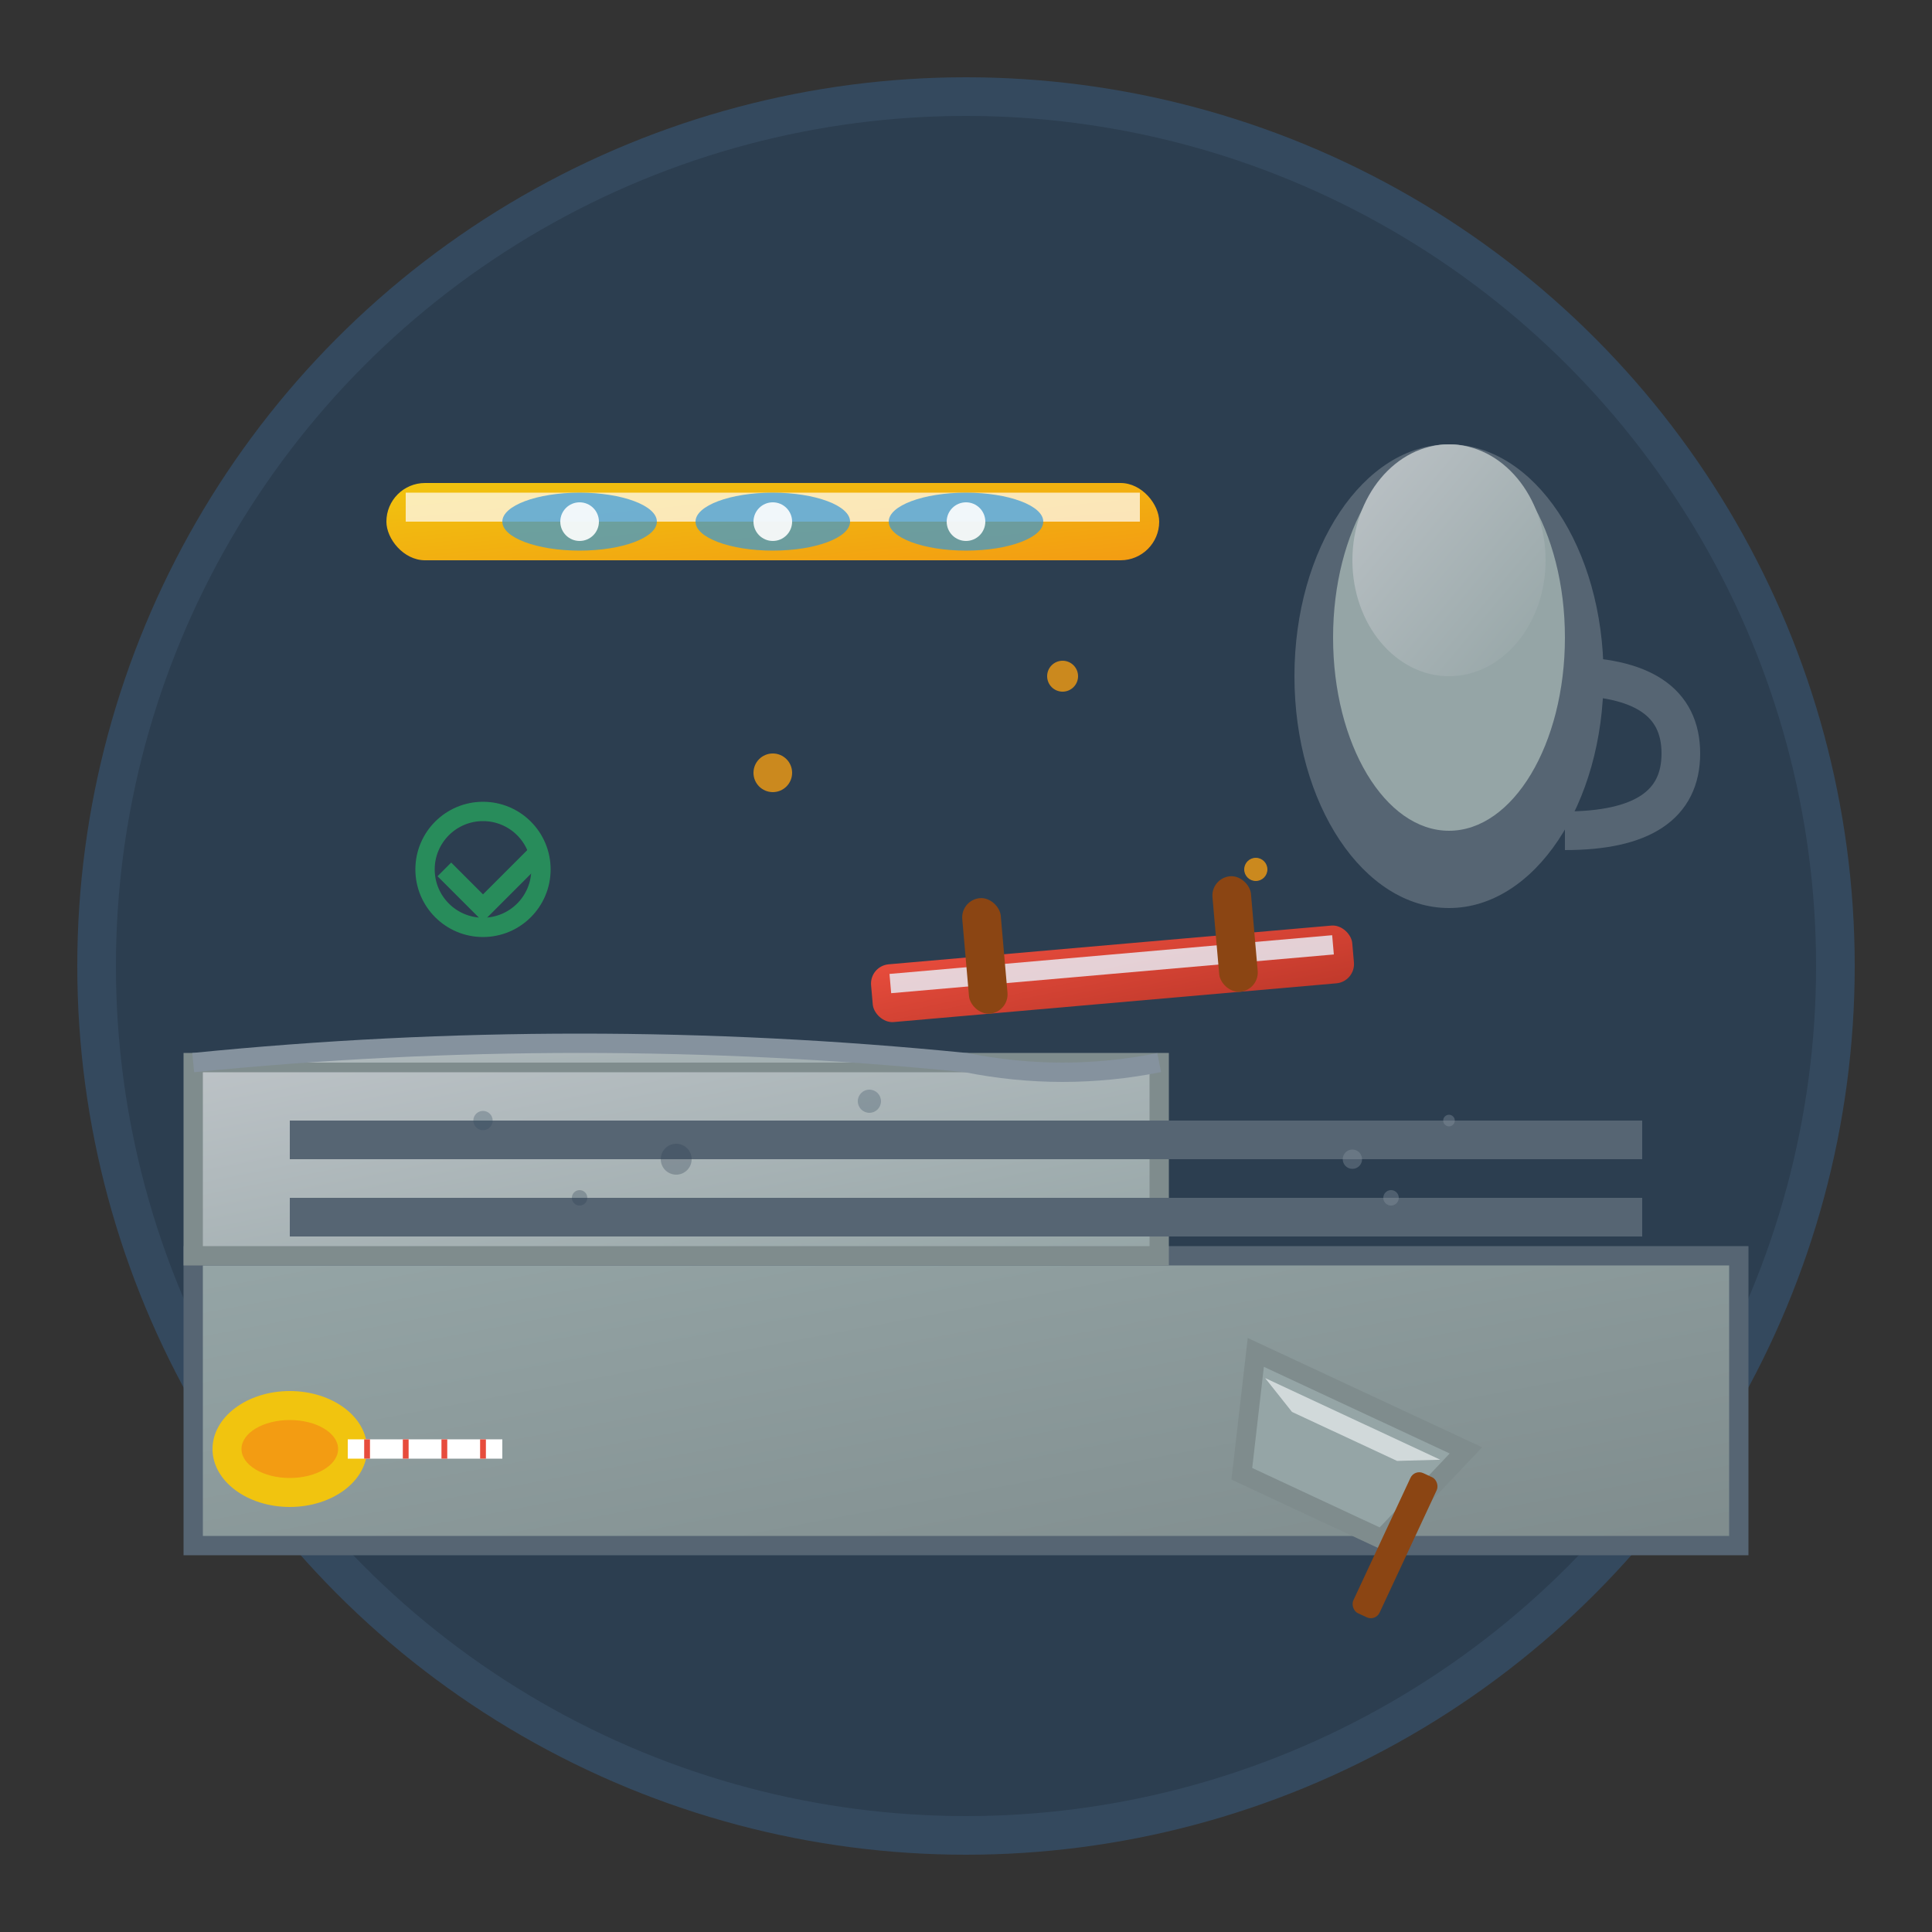 <svg xmlns="http://www.w3.org/2000/svg" viewBox="0 0 100 100" width="100" height="100">
  <rect x="0" y="0" width="100" height="100" fill="#333333" stroke="none"/>
  <defs>
    <linearGradient id="concreteGradient" x1="0%" y1="0%" x2="100%" y2="100%">
      <stop offset="0%" style="stop-color:#95a5a6;stop-opacity:1" />
      <stop offset="100%" style="stop-color:#7f8c8d;stop-opacity:1" />
    </linearGradient>
    <linearGradient id="screedGradient" x1="0%" y1="0%" x2="100%" y2="100%">
      <stop offset="0%" style="stop-color:#bdc3c7;stop-opacity:1" />
      <stop offset="100%" style="stop-color:#95a5a6;stop-opacity:1" />
    </linearGradient>
    <linearGradient id="toolGradient" x1="0%" y1="0%" x2="100%" y2="100%">
      <stop offset="0%" style="stop-color:#e74c3c;stop-opacity:1" />
      <stop offset="100%" style="stop-color:#c0392b;stop-opacity:1" />
    </linearGradient>
    <linearGradient id="levelGradient" x1="0%" y1="0%" x2="100%" y2="100%">
      <stop offset="0%" style="stop-color:#f1c40f;stop-opacity:1" />
      <stop offset="100%" style="stop-color:#f39c12;stop-opacity:1" />
    </linearGradient>
  </defs>
  
  <!-- Background circle -->
  <circle cx="50" cy="50" r="45" fill="#2c3e50" stroke="#34495e" stroke-width="2"/>
  
  <!-- Base floor/subfloor -->
  <rect x="10" y="65" width="80" height="15" fill="url(#concreteGradient)" stroke="#566573" stroke-width="1"/>
  
  <!-- Estrich/screed layer being applied -->
  <rect x="10" y="55" width="50" height="10" fill="url(#screedGradient)" stroke="#7f8c8d" stroke-width="1"/>
  
  <!-- Wet screed being smoothed -->
  <path d="M10,55 Q30,53 50,55 Q55,56 60,55" fill="url(#screedGradient)" stroke="#85929e" stroke-width="1"/>
  
  <!-- Screed rail/guide -->
  <rect x="15" y="58" width="70" height="2" fill="#566573"/>
  <rect x="15" y="62" width="70" height="2" fill="#566573"/>
  
  <!-- Screed board/straight edge -->
  <g transform="translate(45,50) rotate(-5)">
    <rect x="0" y="0" width="25" height="3" fill="url(#toolGradient)" rx="1"/>
    <rect x="1" y="0.5" width="23" height="1" fill="#e8f4fd" opacity="0.8"/>
    <!-- Handles -->
    <rect x="5" y="-3" width="2" height="6" fill="#8b4513" rx="1"/>
    <rect x="18" y="-3" width="2" height="6" fill="#8b4513" rx="1"/>
  </g>
  
  <!-- Spirit level -->
  <g transform="translate(20,25)">
    <rect x="0" y="0" width="40" height="4" fill="url(#levelGradient)" rx="2"/>
    <rect x="1" y="0.5" width="38" height="1.5" fill="#fff" opacity="0.7"/>
    <!-- Bubble vials -->
    <ellipse cx="10" cy="2" rx="4" ry="1.5" fill="#3498db" opacity="0.7"/>
    <ellipse cx="20" cy="2" rx="4" ry="1.5" fill="#3498db" opacity="0.7"/>
    <ellipse cx="30" cy="2" rx="4" ry="1.5" fill="#3498db" opacity="0.7"/>
    <!-- Bubbles -->
    <circle cx="10" cy="2" r="1" fill="#fff" opacity="0.9"/>
    <circle cx="20" cy="2" r="1" fill="#fff" opacity="0.9"/>
    <circle cx="30" cy="2" r="1" fill="#fff" opacity="0.9"/>
  </g>
  
  <!-- Mixing bucket -->
  <g transform="translate(75,35)">
    <ellipse cx="0" cy="0" rx="8" ry="12" fill="#566573"/>
    <ellipse cx="0" cy="-2" rx="6" ry="10" fill="#95a5a6"/>
    <ellipse cx="0" cy="-6" rx="5" ry="6" fill="url(#screedGradient)"/>
    <!-- Handle -->
    <path d="M6,0 Q12,0 12,4 Q12,8 6,8" fill="none" stroke="#566573" stroke-width="2"/>
  </g>
  
  <!-- Trowel -->
  <g transform="translate(65,70) rotate(25)">
    <path d="M0,0 L12,0 L10,6 L2,6 Z" fill="#95a5a6" stroke="#7f8c8d" stroke-width="1"/>
    <path d="M1,1 L11,1 L9,2 L3,2 Z" fill="#ecf0f1" opacity="0.7"/>
    <rect x="10" y="2" width="1.5" height="8" fill="#8b4513" rx="0.5"/>
  </g>
  
  <!-- Measuring tools -->
  <g transform="translate(15,75)">
    <!-- Measuring tape -->
    <ellipse cx="0" cy="0" rx="4" ry="3" fill="#f1c40f"/>
    <ellipse cx="0" cy="0" rx="2.5" ry="1.5" fill="#f39c12"/>
    <rect x="3" y="-0.5" width="8" height="1" fill="#fff"/>
    <g stroke="#e74c3c" stroke-width="0.3">
      <line x1="4" y1="-0.5" x2="4" y2="0.5"/>
      <line x1="6" y1="-0.5" x2="6" y2="0.5"/>
      <line x1="8" y1="-0.5" x2="8" y2="0.5"/>
      <line x1="10" y1="-0.5" x2="10" y2="0.5"/>
    </g>
  </g>
  
  <!-- Work surface texture -->
  <g opacity="0.3">
    <circle cx="25" cy="58" r="0.5" fill="#34495e"/>
    <circle cx="35" cy="60" r="0.8" fill="#2c3e50"/>
    <circle cx="45" cy="57" r="0.6" fill="#34495e"/>
    <circle cx="30" cy="62" r="0.4" fill="#2c3e50"/>
  </g>
  
  <!-- Drying/curing indicators -->
  <g fill="#85929e" opacity="0.4">
    <circle cx="70" cy="60" r="0.5">
      <animate attributeName="opacity" values="0.4;0.1;0.4" dur="3s" repeatCount="indefinite"/>
    </circle>
    <circle cx="75" cy="58" r="0.3">
      <animate attributeName="opacity" values="0.3;0.1;0.3" dur="2.5s" repeatCount="indefinite"/>
    </circle>
    <circle cx="72" cy="62" r="0.4">
      <animate attributeName="opacity" values="0.4;0.1;0.4" dur="2.8s" repeatCount="indefinite"/>
    </circle>
  </g>
  
  <!-- Quality control markings -->
  <g stroke="#27ae60" stroke-width="1" opacity="0.7" fill="none">
    <circle cx="25" cy="45" r="3"/>
    <path d="M23,45 L25,47 L28,44"/>
  </g>
  
  <!-- Professional finish sparkles -->
  <g fill="#f39c12" opacity="0.8">
    <circle cx="40" cy="40" r="1">
      <animate attributeName="opacity" values="0.8;0.3;0.8" dur="2s" repeatCount="indefinite"/>
    </circle>
    <circle cx="55" cy="35" r="0.8">
      <animate attributeName="opacity" values="0.6;0.2;0.6" dur="1.5s" repeatCount="indefinite"/>
    </circle>
    <circle cx="65" cy="45" r="0.6">
      <animate attributeName="opacity" values="0.7;0.3;0.7" dur="1.8s" repeatCount="indefinite"/>
    </circle>
  </g>
</svg>
